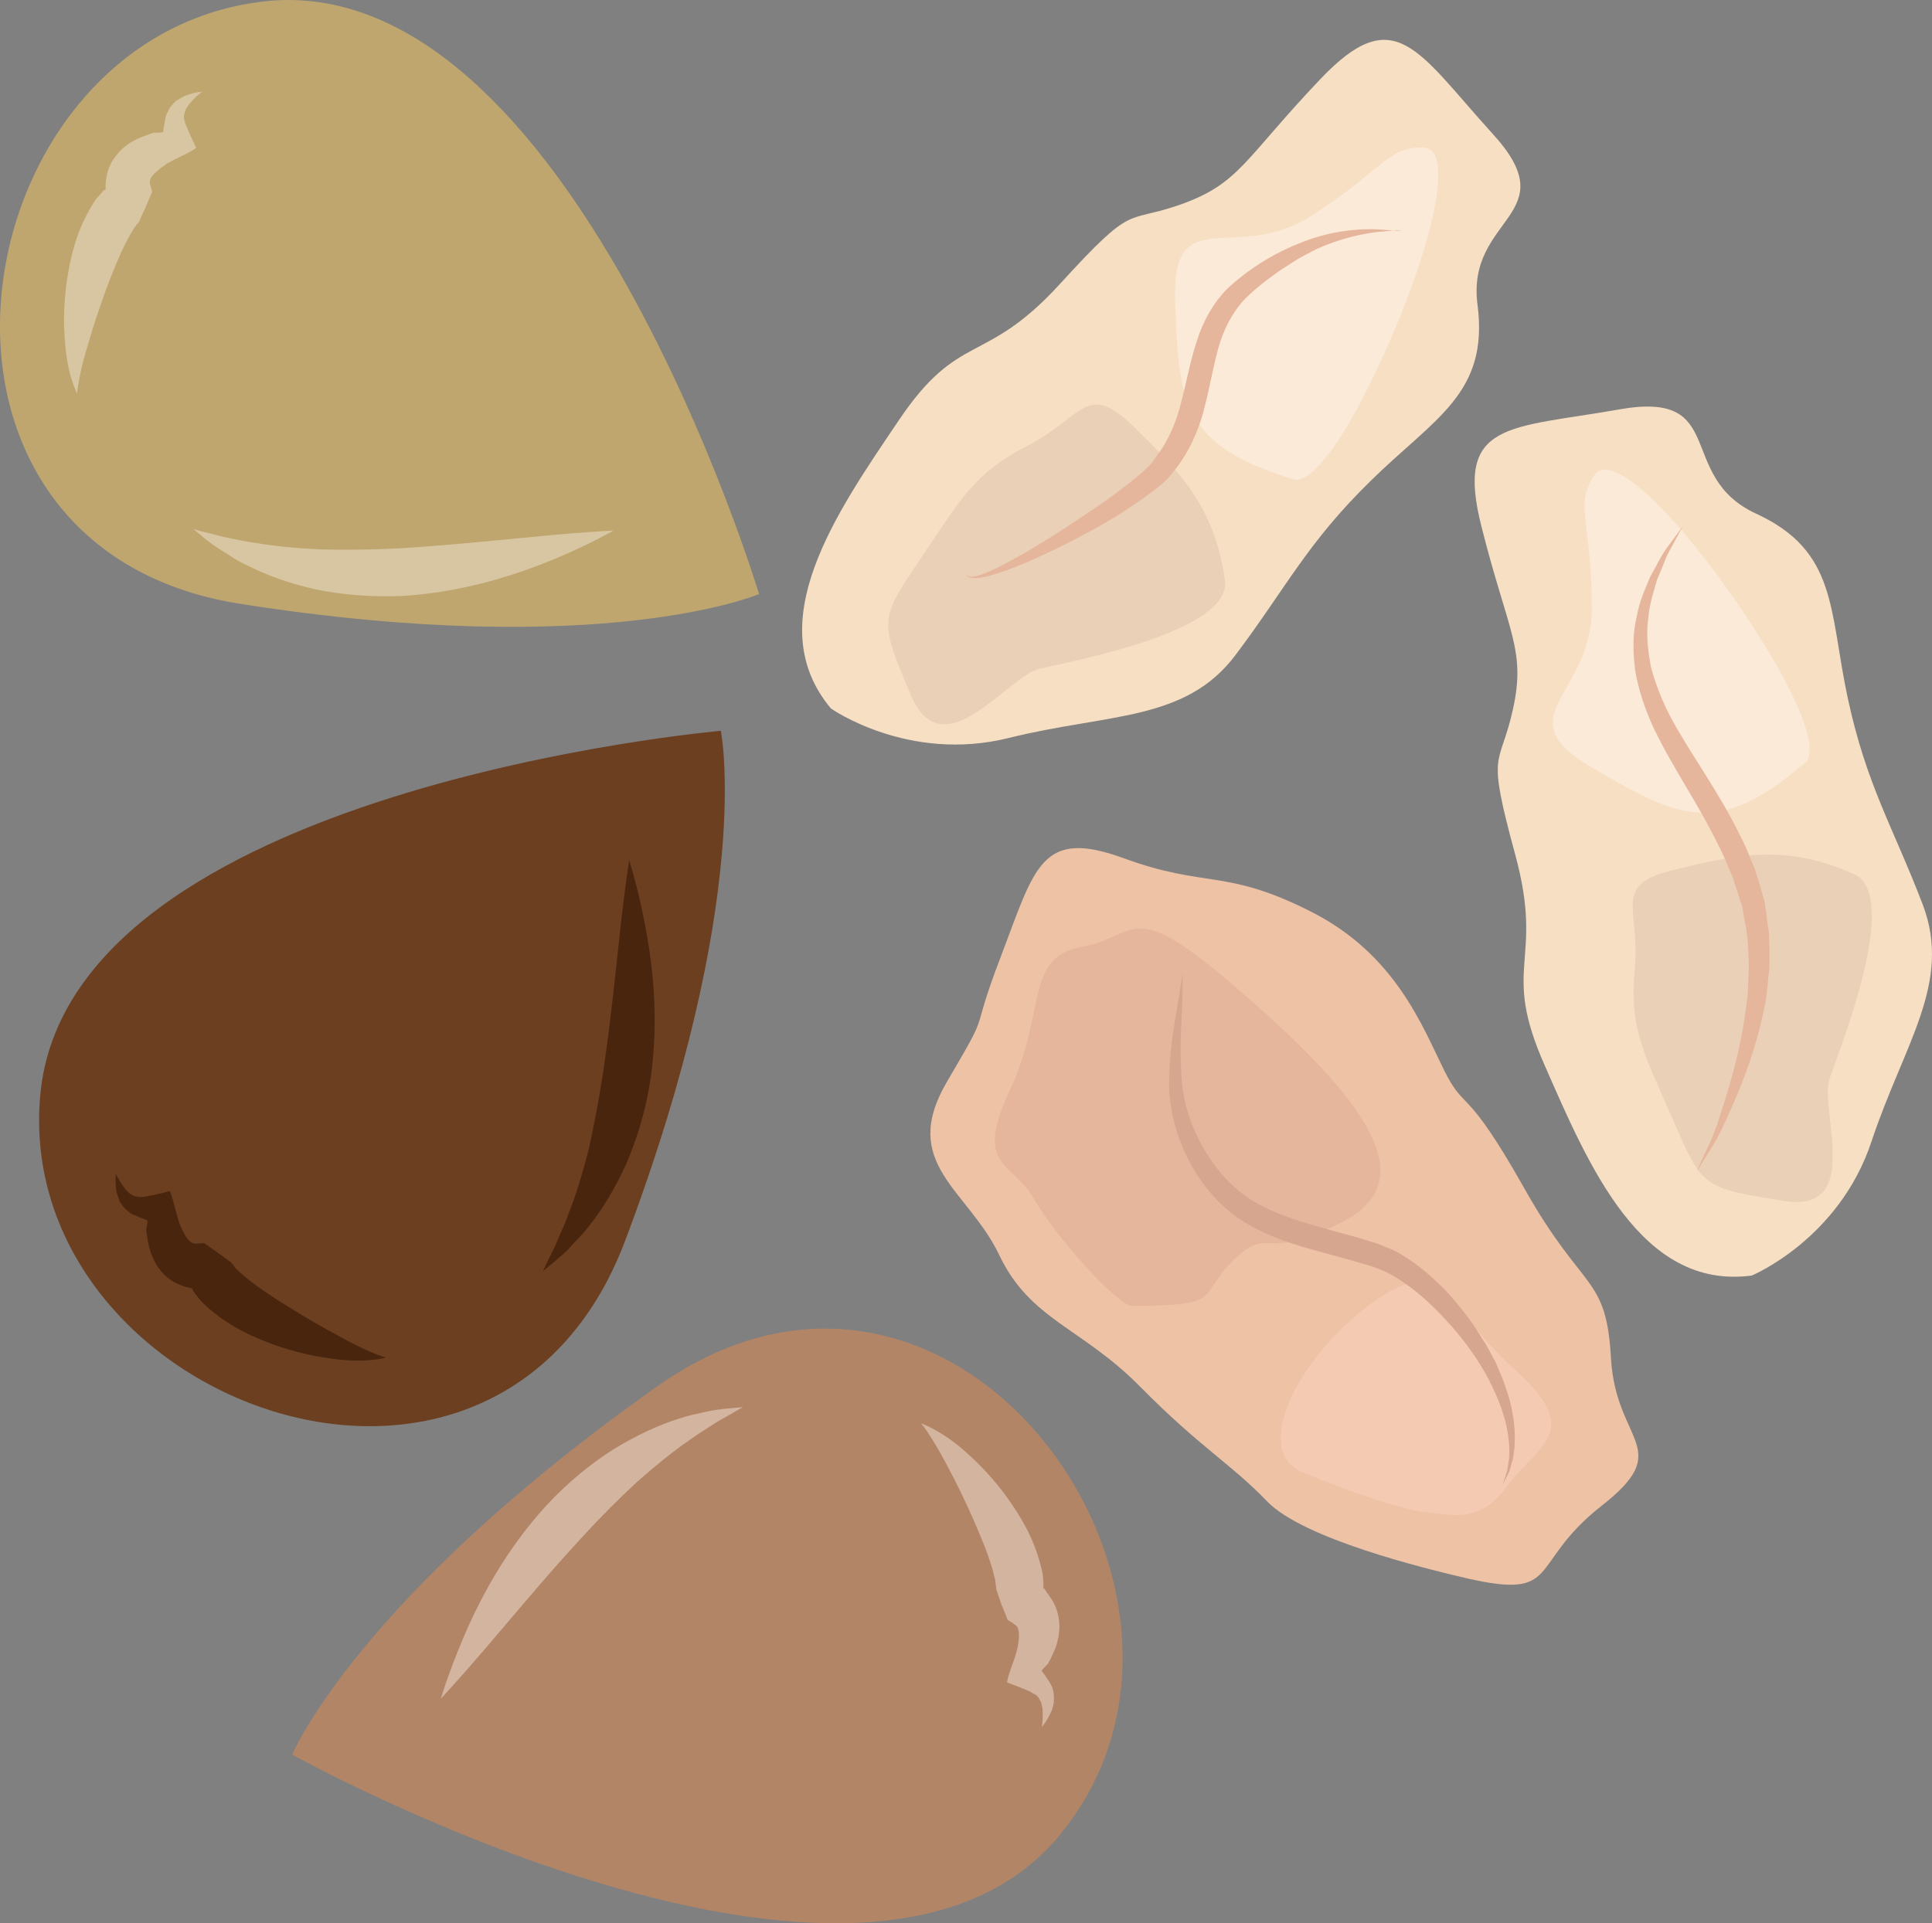 <?xml version="1.0" encoding="UTF-8" standalone="no"?>
<svg
   xmlns:dc="http://purl.org/dc/elements/1.1/"
   xmlns:cc="http://creativecommons.org/ns#"
   xmlns:rdf="http://www.w3.org/1999/02/22-rdf-syntax-ns#"
   xmlns:svg="http://www.w3.org/2000/svg"
   xmlns="http://www.w3.org/2000/svg"
   id="svg50"
   viewBox="0 0 5354.19 5331.356"
   style="clip-rule:evenodd;fill-rule:evenodd;image-rendering:optimizeQuality;shape-rendering:geometricPrecision;text-rendering:geometricPrecision"
   version="1.1"
   height="53.314mm"
   width="53.542mm"
   xml:space="preserve"><rect x="0" y="0" width="5354.19" height="5331.356" fill="#808080" stroke="none"/>
 <defs
   id="defs4">
  <style
   id="style2"
   type="text/css">
   <![CDATA[
    .fil1 {fill:#49250D;fill-rule:nonzero}
    .fil0 {fill:#6B3F20;fill-rule:nonzero}
    .fil2 {fill:#B28567;fill-rule:nonzero}
    .fil4 {fill:#BFA66F;fill-rule:nonzero}
    .fil3 {fill:#D3B49F;fill-rule:nonzero}
    .fil12 {fill:#D6A68E;fill-rule:nonzero}
    .fil5 {fill:#D8C6A3;fill-rule:nonzero}
    .fil8 {fill:#E5B69C;fill-rule:nonzero}
    .fil9 {fill:#EAD0B7;fill-rule:nonzero}
    .fil7 {fill:#EEC2A5;fill-rule:nonzero}
    .fil10 {fill:#F4CAB3;fill-rule:nonzero}
    .fil6 {fill:#F7DFC3;fill-rule:nonzero}
    .fil11 {fill:#FCEAD9;fill-rule:nonzero}
   ]]>
  </style>
 </defs>
 <g
   transform="translate(-7786.336,-12287.167)"
   id="Vrstva_x0020_1">
  <path
   style="fill:#6b3f20;fill-rule:nonzero"
   id="path7"
   d="m 9784,14313 c 0,0 -1808,158 -1886,1009 -78,851 1263,1355 1621,404 359,-952 265,-1413 265,-1413 z"
   class="fil0" />
  <path
   style="fill:#49250d;fill-rule:nonzero"
   id="path9"
   d="m 8856,16050 c 0,0 -14,5 -40,7 -27,3 -65,3 -112,-4 -47,-6 -102,-18 -161,-39 -59,-22 -122,-50 -184,-105 -8,-8 -15,-14 -22,-23 -3,-4 -6,-8 -10,-13 l -5,-7 c -1,-2 -3,-5 -3,-4 1,0 1,-1 1,-1 0,-1 0,-1 0,-2 h -1 l -11,-3 c -8,-1 -16,-4 -24,-8 -17,-6 -32,-17 -44,-29 -24,-25 -34,-52 -40,-74 -3,-11 -5,-22 -6,-32 -2,-10 -3,-21 -2,-21 1,-6 4,-16 3,-22 -4,-2 -9,-3 -16,-6 l -5,-2 -11,-5 c -8,-2 -14,-5 -20,-11 -12,-8 -19,-19 -25,-29 -4,-10 -7,-19 -9,-27 -2,-16 -3,-28 -2,-37 0,-8 0,-12 0,-12 0,0 2,4 6,11 4,7 10,17 18,28 4,6 10,11 15,16 7,4 13,8 20,8 3,2 7,1 11,1 h 5 c 3,0 8,-1 13,-2 18,-3 38,-8 62,-14 8,18 13,44 21,71 4,16 7,22 10,29 3,7 7,13 10,20 7,12 15,21 21,23 3,2 4,2 7,2 2,1 3,1 5,0 2,0 1,1 5,0 l 16,-1 c 12,9 25,17 37,26 13,9 25,18 38,28 3,4 3,4 4,5 l 2,2 c 1,2 3,4 4,6 3,4 8,8 12,12 40,37 95,72 142,101 48,30 94,56 133,77 39,22 71,37 95,47 23,10 37,13 37,13 z"
   class="fil1" />
  <path
   style="fill:#49250d;fill-rule:nonzero"
   id="path11"
   d="m 9291,15811 c 0,0 7,-16 21,-44 6,-13 15,-29 23,-50 8,-19 19,-41 27,-66 20,-49 38,-109 55,-174 15,-67 29,-140 41,-218 23,-156 37,-303 49,-411 12,-107 23,-176 23,-176 0,0 22,66 43,174 21,108 41,261 16,433 -13,85 -37,165 -67,234 -31,69 -67,127 -102,171 -17,23 -36,41 -51,57 -14,17 -29,29 -41,39 -24,20 -37,31 -37,31 z"
   class="fil1" />
  <path
   style="fill:#b28567;fill-rule:nonzero"
   id="path13"
   d="m 8596,17151 c 0,0 1587,883 2128,222 542,-660 -286,-1830 -1116,-1243 -831,587 -1012,1021 -1012,1021 z"
   class="fil2" />
  <path
   style="fill:#d3b49f;fill-rule:nonzero"
   id="path15"
   d="m 10339,16233 c 0,0 14,4 37,17 24,13 56,34 91,66 35,31 74,72 111,123 36,51 73,110 93,190 3,10 5,20 6,31 0,5 1,10 1,16 v 9 c 0,3 0,6 0,5 0,0 2,0 1,1 0,0 3,0 3,1 v 1 l 5,8 c 5,6 9,13 14,20 10,15 16,33 19,49 6,34 -1,62 -8,84 -4,10 -9,20 -13,29 -2,5 -5,9 -7,14 -3,5 -3,3 -4,5 -4,4 -12,11 -15,17 2,3 6,7 10,13 l 3,5 7,10 c 4,7 8,13 10,20 5,14 4,27 4,38 -2,11 -4,21 -8,28 -7,15 -13,25 -18,32 -5,6 -7,10 -7,10 0,0 0,-5 1,-13 1,-8 1,-19 1,-33 0,-7 -3,-15 -4,-22 -3,-6 -6,-13 -11,-18 -2,-3 -6,-5 -9,-6 l -5,-3 c -2,-2 -7,-4 -11,-6 -16,-7 -37,-15 -59,-23 3,-19 13,-44 22,-70 5,-16 6,-22 8,-30 1,-8 2,-15 3,-22 1,-14 -1,-26 -4,-31 -2,-3 -3,-5 -6,-6 0,-1 -2,-2 -4,-3 -1,-1 0,0 -3,-3 l -14,-8 c -5,-14 -11,-28 -17,-42 -5,-15 -10,-29 -15,-44 0,-5 0,-5 0,-6 l -1,-4 c 0,-2 0,-4 -1,-7 0,-5 -1,-11 -3,-17 -12,-53 -38,-112 -60,-163 -23,-52 -46,-99 -67,-138 -20,-39 -39,-71 -53,-92 -13,-21 -23,-32 -23,-32 z"
   class="fil3" />
  <path
   style="fill:#d3b49f;fill-rule:nonzero"
   id="path17"
   d="m 9845,16188 c 0,0 -15,8 -42,24 -13,7 -29,16 -47,28 -18,12 -39,24 -60,40 -44,30 -92,69 -143,114 -50,46 -103,99 -156,157 -107,116 -200,230 -271,312 -71,83 -118,133 -118,133 0,0 19,-66 62,-168 43,-101 113,-239 230,-367 58,-63 123,-116 186,-156 65,-40 127,-68 181,-85 26,-9 52,-14 74,-19 21,-5 40,-7 56,-9 31,-3 48,-4 48,-4 z"
   class="fil3" />
  <path
   style="fill:#bfa66f;fill-rule:nonzero"
   id="path19"
   d="m 9890,13934 c 0,0 -523,-1739 -1372,-1643 -848,97 -1070,1512 -66,1670 1005,158 1438,-27 1438,-27 z"
   class="fil4" />
  <path
   style="fill:#d8c6a3;fill-rule:nonzero"
   id="path21"
   d="m 8000,13378 c 0,0 -7,-13 -15,-39 -8,-25 -16,-63 -19,-110 -4,-47 -3,-104 6,-166 10,-62 24,-129 66,-201 5,-9 10,-17 17,-26 4,-4 7,-8 11,-12 l 6,-7 c 2,-2 4,-4 3,-3 1,0 1,0 2,0 0,0 1,0 1,-1 h 1 v -11 c 0,-9 1,-17 3,-26 3,-18 10,-35 20,-49 19,-29 43,-44 63,-54 11,-5 21,-9 30,-12 5,-2 10,-4 14,-5 7,-2 5,-1 7,-1 6,0 16,0 23,-2 0,-4 0,-9 2,-16 l 1,-6 c 0,-4 1,-8 2,-12 1,-8 3,-15 7,-21 5,-14 15,-23 23,-31 10,-6 18,-11 25,-14 16,-6 27,-9 35,-10 8,-1 13,-2 13,-2 0,0 -4,3 -10,8 -6,5 -15,13 -24,24 -5,5 -8,11 -12,17 -2,8 -5,14 -5,21 0,4 1,7 2,11 l 1,5 c 1,3 3,8 5,12 6,17 16,36 26,58 -16,12 -40,22 -65,35 -5,3 -15,8 -17,9 -3,3 -6,5 -9,7 -7,4 -12,9 -18,14 -11,9 -18,19 -19,25 0,3 -1,5 0,8 0,1 0,3 1,5 0,1 0,0 1,4 l 4,15 c -6,14 -12,28 -18,42 -6,14 -13,28 -19,43 -4,3 -4,4 -5,4 l -2,3 c -1,1 -2,4 -4,6 -3,3 -6,9 -9,14 -28,47 -51,107 -71,159 -19,54 -36,103 -48,146 -13,42 -22,77 -26,102 -5,25 -6,40 -6,40 z"
   class="fil5" />
  <path
   style="fill:#d8c6a3;fill-rule:nonzero"
   id="path23"
   d="m 8323,13754 c 0,0 16,5 46,12 15,4 33,9 54,13 21,4 44,10 71,13 52,9 113,15 181,18 69,2 143,1 222,-3 157,-10 304,-26 412,-36 108,-10 177,-13 177,-13 0,0 -59,35 -161,78 -102,42 -248,92 -421,103 -86,4 -169,-3 -243,-18 -74,-17 -138,-40 -188,-66 -26,-11 -47,-26 -66,-38 -19,-11 -35,-23 -47,-32 -24,-20 -37,-31 -37,-31 z"
   class="fil5" />
  <path
   style="fill:#f7dfc3;fill-rule:nonzero"
   id="path25"
   d="m 10089,14251 c 0,0 214,151 492,82 278,-69 491,-45 630,-231 140,-186 197,-309 374,-482 177,-174 328,-242 296,-488 -32,-246 250,-247 41,-475 -208,-229 -270,-369 -478,-149 -209,220 -222,287 -383,345 -160,57 -127,-9 -337,221 -210,230 -279,128 -448,380 -170,252 -386,559 -187,797 z"
   class="fil6" />
  <path
   style="fill:#eec2a5;fill-rule:nonzero"
   id="path27"
   d="m 11850,16662 c -115,-27 -452,-109 -552,-213 -100,-104 -185,-149 -350,-316 -164,-167 -307,-186 -393,-368 -87,-181 -277,-252 -145,-478 132,-225 56,-103 151,-351 94,-247 111,-353 339,-270 229,84 281,28 517,147 236,118 311,319 371,440 60,121 56,33 222,327 165,294 228,239 241,474 14,235 179,247 -27,408 -206,162 -107,261 -374,200 z"
   class="fil7" />
  <path
   style="fill:#e5b69c;fill-rule:nonzero"
   id="path29"
   d="m 10923,15907 c -39,0 -210,-190 -271,-296 -61,-107 -168,-85 -67,-302 102,-218 40,-368 199,-397 160,-28 129,-147 433,117 305,264 531,514 299,640 -233,125 -205,10 -310,110 -104,101 -21,128 -283,128 z"
   class="fil8" />
  <path
   style="fill:#ead0b7;fill-rule:nonzero"
   id="path31"
   d="m 11181,13895 c 21,143 -425,225 -514,246 -89,21 -267,282 -356,74 -88,-209 -88,-209 25,-377 114,-168 148,-238 299,-316 152,-78 162,-180 291,-54 129,126 225,220 255,427 z"
   class="fil9" />
  <path
   style="fill:#f4cab3;fill-rule:nonzero"
   id="path33"
   d="m 11396,16368 c 145,60 286,107 344,111 58,4 144,39 224,-73 81,-112 215,-147 22,-321 -194,-174 -200,-331 -399,-185 -199,145 -336,408 -191,468 z"
   class="fil10" />
  <path
   style="fill:#fcead9;fill-rule:nonzero"
   id="path35"
   d="m 11369,13615 c 0,0 62,44 215,-266 152,-309 248,-652 146,-653 -103,0 -104,58 -312,191 -207,132 -385,-46 -375,235 10,282 19,399 326,493 z"
   class="fil11" />
  <path
   style="fill:#f7dfc3;fill-rule:nonzero"
   id="path37"
   d="m 12641,15823 c 0,0 242,-100 332,-372 90,-271 224,-439 142,-656 -83,-217 -156,-331 -208,-573 -52,-243 -28,-407 -254,-511 -225,-104 -74,-343 -379,-289 -305,54 -457,31 -382,325 74,294 124,341 87,507 -37,167 -75,103 7,404 81,300 -42,304 81,582 122,278 267,624 574,583 z"
   class="fil6" />
  <path
   style="fill:#ead0b7;fill-rule:nonzero"
   id="path39"
   d="m 12924,14710 c 132,59 -37,479 -67,566 -30,87 95,377 -128,340 -224,-36 -224,-36 -305,-222 -81,-186 -123,-253 -107,-422 15,-170 -66,-232 110,-274 175,-42 306,-73 497,12 z"
   class="fil9" />
  <path
   style="fill:#fcead9;fill-rule:nonzero"
   id="path41"
   d="m 12788,14402 c 0,0 70,-29 -110,-324 -181,-294 -419,-559 -474,-472 -55,86 -7,119 -6,365 1,246 -244,301 -1,443 243,142 347,197 591,-12 z"
   class="fil11" />
  <path
   style="fill:#e5b69c;fill-rule:nonzero"
   id="path43"
   d="m 12450,13746 c 0,0 -13,24 -36,66 -12,21 -21,50 -35,81 -9,32 -22,69 -25,110 -6,42 -1,87 8,135 13,46 31,95 58,144 53,98 130,200 189,322 11,20 19,40 27,60 l 13,30 c 4,11 6,21 10,32 6,21 12,41 18,62 3,21 6,42 8,62 2,11 4,21 4,31 0,10 0,20 1,30 0,20 0,40 0,59 -5,38 -6,76 -14,110 -28,139 -76,245 -108,316 0,-1 0,-1 0,-1 -21,50 -44,82 -58,105 -7,11 -12,19 -15,25 -3,6 -4,9 -4,9 0,0 0,-3 2,-10 3,-6 7,-15 12,-27 11,-24 30,-59 45,-108 v 0 c 24,-74 60,-183 76,-316 6,-34 5,-69 7,-105 0,-18 -1,-36 -2,-54 -1,-9 -1,-19 -2,-28 -1,-9 -3,-18 -4,-28 -4,-18 -7,-37 -10,-56 -6,-18 -12,-37 -18,-56 -3,-9 -6,-19 -9,-28 l -12,-28 c -8,-19 -16,-38 -26,-57 -56,-116 -129,-219 -180,-326 -25,-53 -43,-108 -52,-161 -7,-53 -7,-104 4,-148 7,-44 25,-81 38,-113 18,-31 30,-58 45,-78 29,-39 45,-61 45,-61 z"
   class="fil8" />
  <path
   style="fill:#e5b69c;fill-rule:nonzero"
   id="path45"
   d="m 11670,12926 h -17 c -11,0 -28,3 -48,4 -42,5 -102,17 -169,47 -16,8 -34,18 -51,27 -17,11 -35,22 -53,34 -35,25 -73,53 -104,87 -29,34 -51,77 -65,126 -14,50 -23,105 -38,163 -16,68 -48,135 -88,182 -1,0 2,-3 0,0 -18,24 -37,39 -56,53 -18,14 -37,27 -55,39 -36,25 -72,46 -106,65 -69,38 -131,68 -184,91 -53,23 -97,38 -128,44 -16,2 -29,3 -37,-1 -8,-5 -5,-11 -6,-11 1,0 -1,6 7,9 7,3 19,0 34,-5 29,-10 69,-31 118,-59 49,-28 107,-65 171,-108 32,-21 65,-44 99,-70 17,-13 34,-26 50,-40 16,-13 33,-29 41,-42 -1,1 3,-4 3,-5 33,-41 58,-95 73,-159 14,-53 24,-110 42,-164 17,-55 46,-107 85,-146 79,-73 162,-114 236,-139 74,-24 138,-27 181,-25 21,2 37,2 48,4 11,1 17,-1 17,-1 z"
   class="fil8" />
  <path
   style="fill:#d6a68e;fill-rule:nonzero"
   id="path47"
   d="m 11064,14985 c 0,0 0,26 -1,75 -1,48 -8,118 -3,202 3,84 33,179 100,265 33,42 74,79 126,104 51,27 110,44 173,62 32,9 63,17 94,26 15,4 31,10 46,14 15,5 32,13 48,19 60,31 107,73 148,115 40,44 74,88 100,133 15,21 25,44 37,65 9,23 19,43 26,65 30,83 31,158 20,205 -4,12 -6,23 -9,31 -4,9 -8,16 -11,22 -5,11 -8,17 -8,17 0,0 2,-6 6,-18 2,-6 4,-14 7,-22 2,-9 3,-20 5,-32 5,-46 -5,-115 -41,-191 -34,-76 -93,-159 -172,-235 -39,-38 -85,-74 -136,-98 -13,-4 -24,-10 -39,-14 -15,-4 -30,-9 -45,-13 -31,-9 -62,-17 -94,-26 -63,-17 -127,-37 -185,-69 -59,-31 -107,-78 -141,-127 -69,-98 -94,-210 -88,-298 3,-88 18,-156 25,-203 8,-48 12,-74 12,-74 z"
   class="fil12" />
 </g>
</svg>